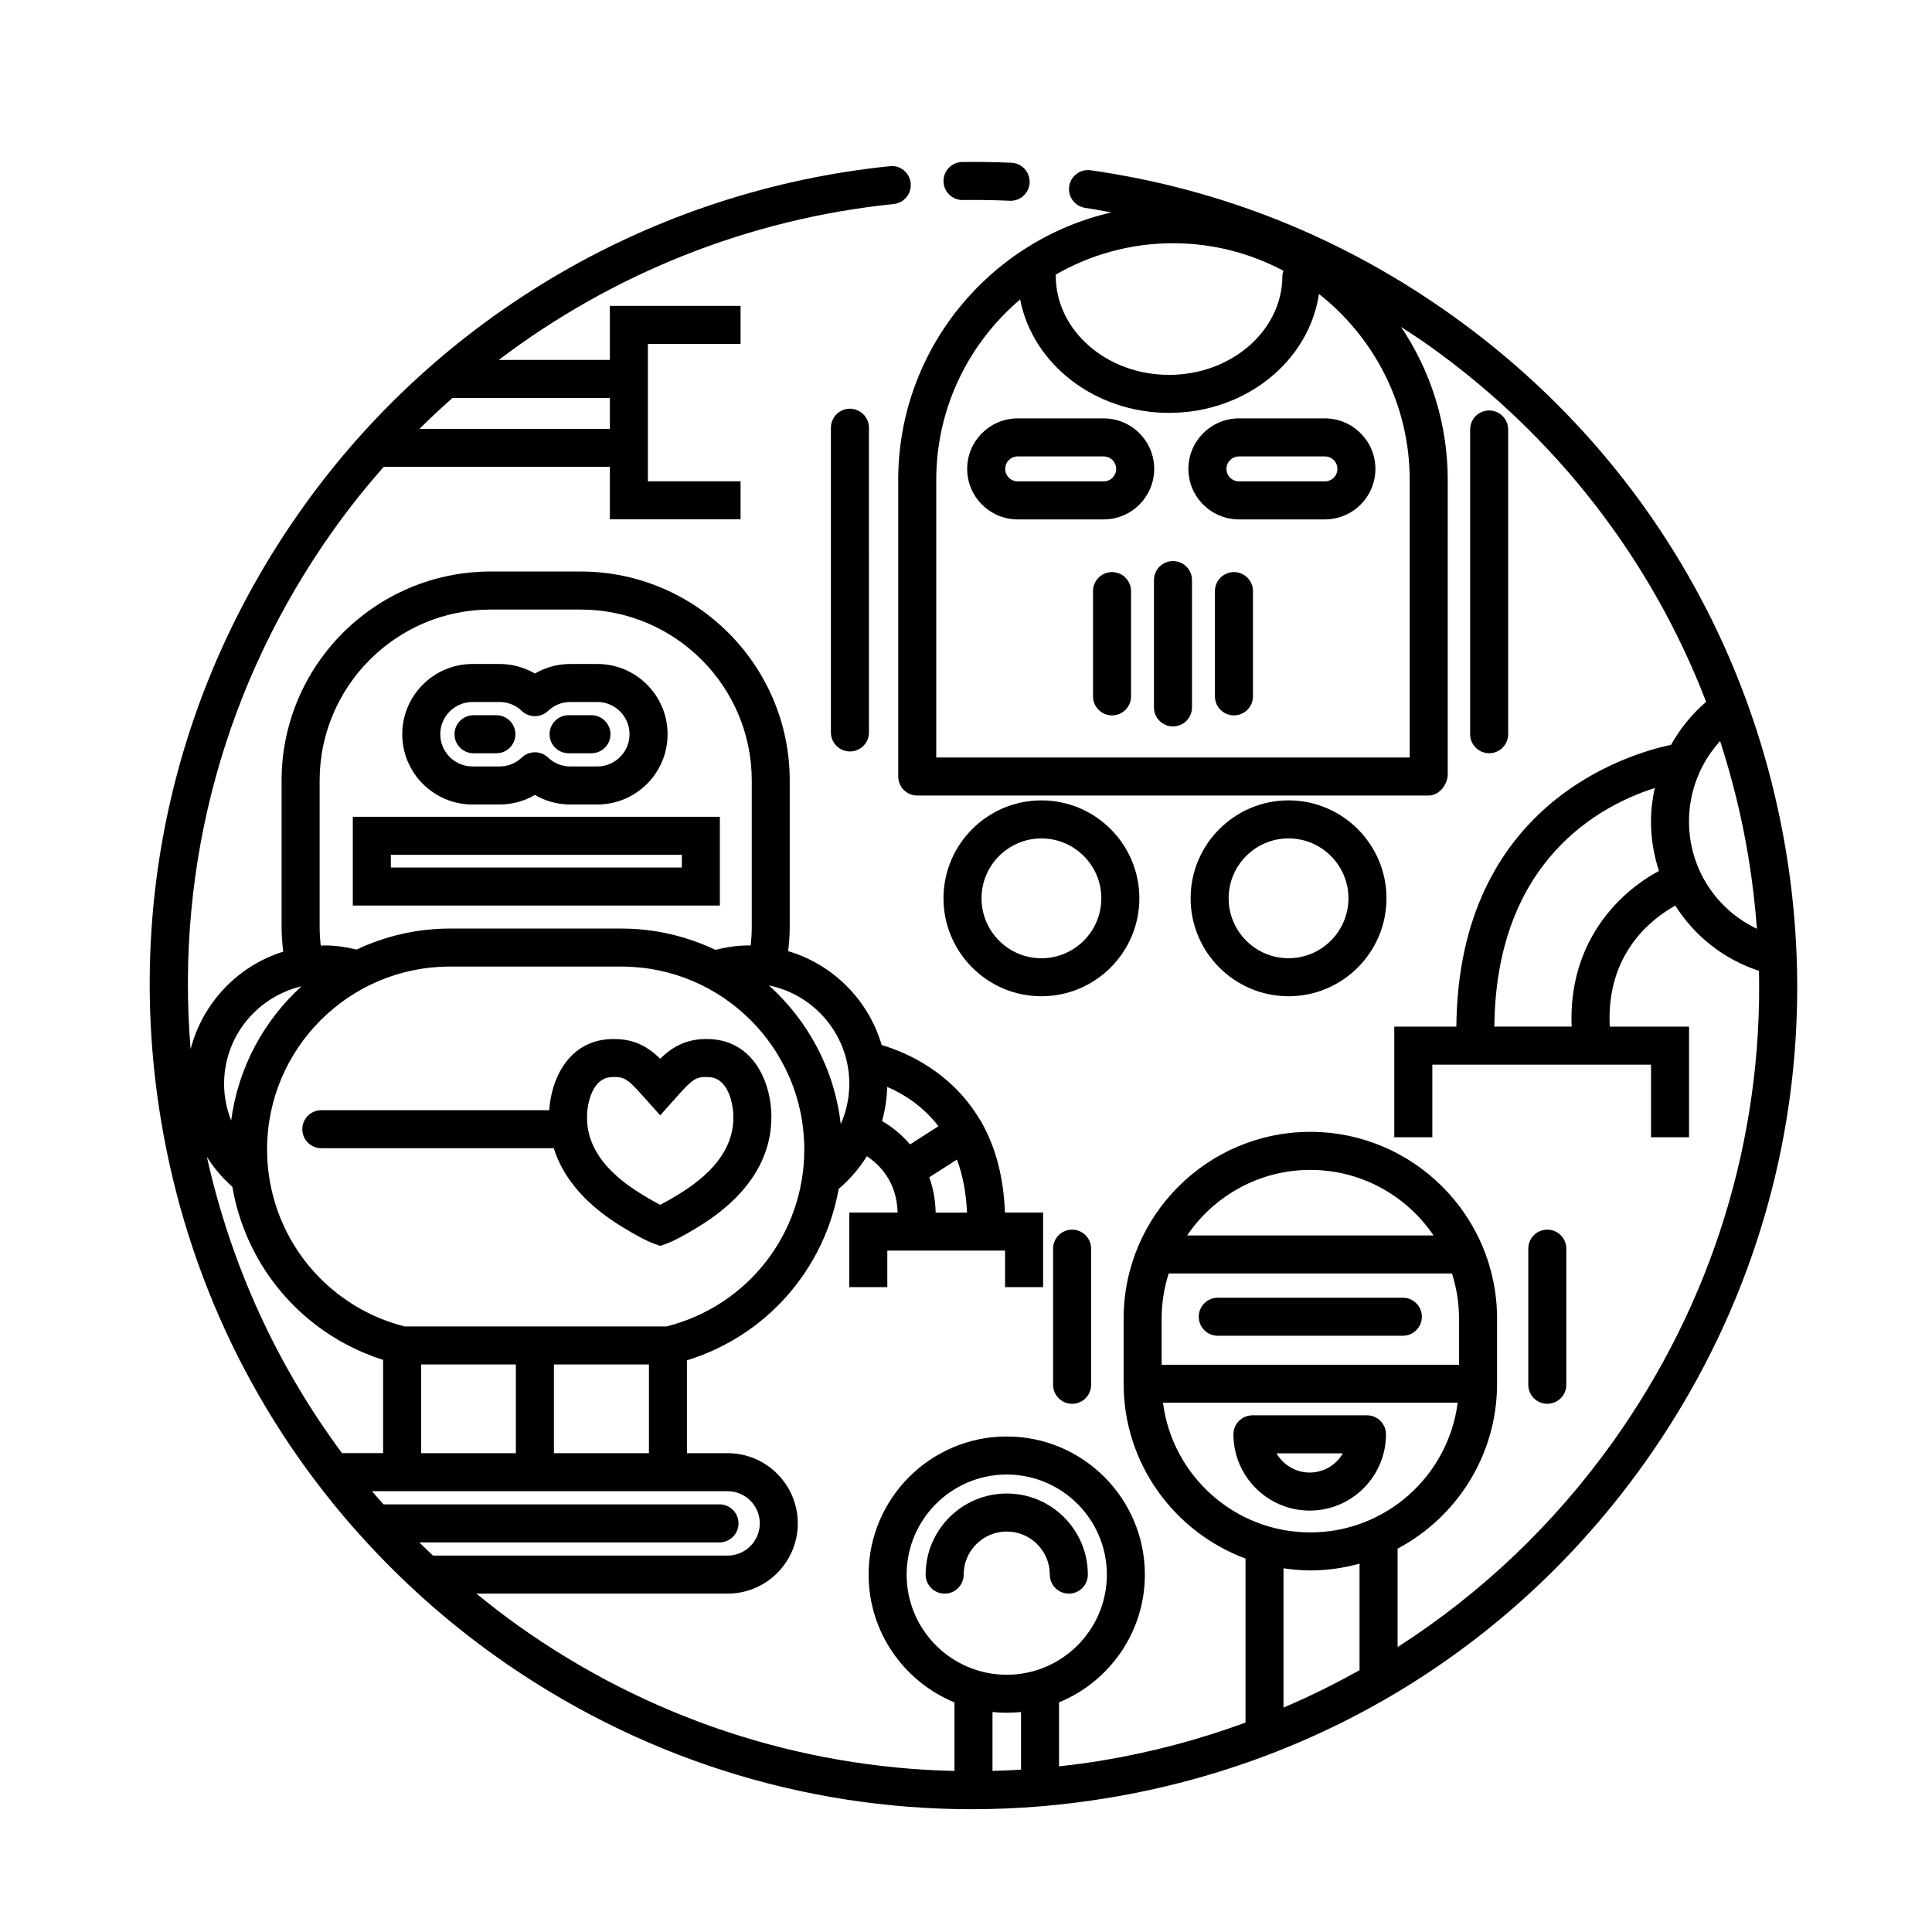 <?xml version="1.0" encoding="UTF-8"?>
<!-- Uploaded to: ICON Repo, www.svgrepo.com, Generator: ICON Repo Mixer Tools -->
<svg fill="#000000" width="800px" height="800px" version="1.1" viewBox="144 144 512 512" xmlns="http://www.w3.org/2000/svg">
 <g>
  <path d="m617.24 369.2c-9.613-57.5-41.039-107.81-88.496-141.67-28.777-20.52-60.977-33.441-95.695-38.406-2.769-0.402-5.309 1.523-5.703 4.273-0.395 2.754 1.523 5.305 4.277 5.699 2.324 0.332 4.606 0.789 6.906 1.195-32.305 7.441-56.492 36.371-56.492 70.902v77.953l0.004 0.641c0 2.781 2.258 5.039 5.039 5.039h135.54c2.785 0 5.043-2.898 5.043-5.68l0.004-77.949c0-15.008-4.566-28.965-12.379-40.562 2.555 1.664 5.109 3.316 7.609 5.098 33.598 23.977 58.754 56.609 73.25 94.262-3.789 3.246-6.906 7.109-9.297 11.387-11.547 2.438-56.395 15.77-56.898 74.684h-16.449v29.312h10.078v-19.234h57.957v19.234h10.078v-29.312h-21.016c-0.992-19.246 10.984-28.539 17.375-32.074 5.047 8.004 12.773 14.207 22.176 17.285 0.938 44.5-12.391 87.941-38.711 124.82-15.66 21.945-35.031 40.266-57.062 54.395v-26.082c15.66-8.312 26.359-24.777 26.359-43.711v-17.262c0-27.285-22.199-49.484-49.484-49.484-27.281 0-49.48 22.199-49.48 49.484v17.262c0 21.234 13.477 39.332 32.301 46.336v43.465c-12.125 4.449-24.746 7.836-37.766 10.012-3.883 0.648-7.769 1.152-11.652 1.586v-16.953c13.332-5.477 22.746-18.582 22.746-33.859 0-20.184-16.426-36.605-36.605-36.605-20.184 0-36.605 16.426-36.605 36.605 0 15.281 9.422 28.391 22.754 33.867v18.168c-41.348-0.922-81.473-14.125-115.88-38.684-3.723-2.656-7.301-5.453-10.812-8.312h66.566c10.262 0 18.605-8.348 18.605-18.617 0-10.258-8.348-18.605-18.605-18.605h-10.77v-24.605c21.07-6.488 36.387-24.078 40.211-45.43 2.957-2.523 5.477-5.43 7.461-8.656 3.34 2.203 7.945 6.699 8.156 14.934h-12.809v19.758h10.078v-9.684h31.207v9.684h10.078v-19.758h-10.113c-0.363-9.879-2.695-17.688-6.133-23.781-0.07-0.133-0.074-0.277-0.156-0.402-0.066-0.105-0.172-0.156-0.246-0.25-7.481-12.723-19.375-17.965-26.133-19.977-3.492-11.926-12.871-21.34-24.781-24.879 0.25-2.156 0.418-4.324 0.418-6.492v-38.691c0-30.555-24.863-55.418-55.418-55.418h-23.832c-30.555 0-55.418 24.863-55.418 55.418v38.691c0 2.223 0.172 4.434 0.434 6.629-12.027 3.758-21.363 13.566-24.539 25.836-4.062-48.969 9.129-97.305 37.992-137.76 4.117-5.773 8.531-11.281 13.164-16.555h59.949v13.914h34.637v-10.078h-24.562v-36.414h24.562v-10.078h-34.637v14.324h-29.434c30.133-22.852 66.234-37.379 104.65-41.312 2.766-0.281 4.781-2.754 4.5-5.527-0.281-2.766-2.734-4.836-5.527-4.5-62.41 6.387-119.09 39.328-155.5 90.363-33.859 47.453-47.211 105.26-37.594 162.75 6.957 41.621 25.402 79.441 53.027 110.01 0.035 0.039 0.059 0.074 0.102 0.105 10.508 11.621 22.309 22.227 35.371 31.547 37.414 26.695 81.25 40.641 126.3 40.641 12.09 0 24.285-1.008 36.449-3.043 57.5-9.582 107.82-41.012 141.68-88.473 33.859-47.453 47.211-105.25 37.594-162.75zm-133.12-153.45c-0.121 0.438-0.273 0.867-0.273 1.344 0 14.473-13.473 26.25-30.031 26.25-16.555 0-30.027-11.773-30.027-26.25 0-0.105-0.055-0.191-0.059-0.297 9.18-5.273 19.789-8.34 31.121-8.34 10.566 0 20.523 2.656 29.27 7.293zm33.465 129h-125.47v-73.555c0-19.16 8.656-36.316 22.238-47.836 3.293 17.051 19.715 30.059 39.465 30.059 20.309 0 37.102-13.754 39.715-31.52 14.617 11.496 24.051 29.297 24.051 49.293zm-211.96-95.27v8.172h-50.461c2.832-2.816 5.75-5.531 8.727-8.172zm31.195 289.7c4.707 0 8.531 3.828 8.531 8.531 0 4.711-3.828 8.539-8.531 8.539h-78.078c-1.219-1.152-2.414-2.324-3.602-3.5h79.531c2.781 0 5.039-2.254 5.039-5.039 0-2.785-2.258-5.039-5.039-5.039h-89.039c-1.023-1.16-2.062-2.312-3.059-3.492zm-131.24-80.664c3.324 19.441 16.262 36.129 34.875 43.996 1.664 0.699 3.359 1.324 5.074 1.863v24.723h-10.836v0.07c-17.219-23.184-29.477-49.82-35.871-78.609 1.828 2.941 4.113 5.598 6.758 7.957zm50.023 47.082h25.109v23.508h-25.109zm35.191 23.508v-23.508h25.184v23.508zm29.855-33.586h-69.398c-2.332-0.59-4.644-1.352-6.883-2.289-17.977-7.602-29.59-25.121-29.59-44.637 0-26.711 21.73-48.441 48.445-48.441h45.48c26.711 0 48.441 21.73 48.441 48.441 0 22.316-14.973 41.477-36.496 46.926zm71.305-30.168c-0.066-3.488-0.695-6.594-1.688-9.359l7.332-4.699c1.48 3.926 2.43 8.594 2.672 14.062zm0.746-22.895-7.523 4.82c-2.332-2.707-4.961-4.762-7.418-6.195 0.812-2.91 1.281-5.941 1.352-9.039 4.223 1.789 9.383 4.973 13.59 10.414zm-23.625-11.242c0 3.75-0.805 7.371-2.266 10.691-1.668-14.539-8.695-27.438-19.035-36.754 12.137 2.469 21.301 13.215 21.301 26.062zm-140.37-41.641v-38.691c0-25 20.344-45.344 45.344-45.344h23.832c25 0 45.344 20.344 45.344 45.344v38.691c0 1.668-0.105 3.336-0.293 4.992-0.156 0-0.301-0.02-0.457-0.02-3.019 0-5.981 0.449-8.871 1.176-7.566-3.578-15.984-5.644-24.898-5.644h-45.48c-8.848 0-17.211 2.031-24.73 5.562-2.777-0.664-5.617-1.094-8.504-1.094-0.332 0-0.66 0.039-0.992 0.051-0.188-1.668-0.293-3.348-0.293-5.023zm-4.809 15.812c-9.977 9.09-16.793 21.539-18.637 35.574-1.203-3.059-1.875-6.348-1.875-9.75 0.004-12.559 8.781-23.051 20.512-25.824zm160.37 155.91c0-14.625 11.898-26.531 26.531-26.531 14.629 0 26.531 11.898 26.531 26.531 0 14.629-11.898 26.531-26.531 26.531-14.633 0-26.531-11.906-26.531-26.531zm26.531 36.602c1.281 0 2.539-0.07 3.785-0.195v15.277c-2.523 0.156-5.043 0.266-7.562 0.328v-15.605c1.242 0.129 2.504 0.195 3.777 0.195zm41.051-104.45c0-4.172 0.664-8.188 1.867-11.965h75.074c1.203 3.777 1.867 7.793 1.867 11.965v12.223h-78.809zm39.402-39.41c13.574 0 25.562 6.898 32.652 17.367h-65.301c7.09-10.469 19.082-17.367 32.648-17.367zm-39.047 61.707h78.094c-2.484 19.352-19.027 34.359-39.051 34.359-20.008 0-36.559-15.012-39.043-34.359zm31.941 43.867c2.328 0.336 4.684 0.57 7.106 0.57 4.519 0 8.887-0.66 13.047-1.797v28.215c-6.519 3.672-13.246 6.977-20.152 9.93zm76.355-143.55h-20.48c0.406-44.184 28.227-58.695 42.512-63.223-0.621 2.875-1.004 5.824-1.004 8.828 0 4.586 0.754 9.004 2.121 13.156-10.469 5.543-24.082 18.75-23.148 41.238zm31.102-54.395c0-7.965 2.996-15.512 8.242-21.277 3.211 9.871 5.719 20.043 7.457 30.465 1.074 6.43 1.82 12.863 2.297 19.281-10.828-5.144-17.996-16.004-17.996-28.469z"/>
  <path d="m399.15 197.01c4.09-0.059 8.289 0.004 12.445 0.195 0.082 0 0.156 0.004 0.238 0.004 2.676 0 4.906-2.106 5.027-4.812 0.125-2.777-2.019-5.133-4.801-5.262-4.359-0.195-8.734-0.262-13.055-0.207-2.781 0.039-5.004 2.328-4.961 5.113 0.031 2.785 2.359 5.016 5.106 4.969z"/>
  <path d="m269.22 357.2h7.164c3.336 0 6.555-0.883 9.375-2.527 2.82 1.648 6.039 2.527 9.375 2.527h7.168c10.27 0 18.617-8.352 18.617-18.617 0-10.27-8.352-18.621-18.617-18.621h-7.168c-3.336 0-6.555 0.883-9.375 2.527-2.82-1.648-6.039-2.527-9.375-2.527h-7.164c-10.27 0-18.621 8.352-18.621 18.621 0 10.262 8.348 18.617 18.621 18.617zm0-27.164h7.164c2.207 0 4.297 0.84 5.894 2.363 1.949 1.859 5.008 1.859 6.957 0 1.598-1.527 3.691-2.363 5.894-2.363h7.168c4.711 0 8.539 3.836 8.539 8.543 0 4.711-3.836 8.539-8.539 8.539h-7.168c-2.207 0-4.297-0.84-5.894-2.363-0.973-0.934-2.227-1.395-3.477-1.395s-2.504 0.465-3.477 1.395c-1.598 1.527-3.691 2.363-5.894 2.363h-7.164c-4.711 0-8.543-3.836-8.543-8.539-0.004-4.711 3.824-8.543 8.539-8.543z"/>
  <path d="m269.49 343.62h6.062c2.781 0 5.039-2.258 5.039-5.039s-2.258-5.039-5.039-5.039h-6.062c-2.781 0-5.039 2.258-5.039 5.039s2.25 5.039 5.039 5.039z"/>
  <path d="m294.68 343.62h6.062c2.781 0 5.039-2.258 5.039-5.039s-2.258-5.039-5.039-5.039h-6.062c-2.781 0-5.039 2.258-5.039 5.039 0.004 2.781 2.254 5.039 5.039 5.039z"/>
  <path d="m334.77 360.46h-97.27v23.52h97.27zm-10.074 13.441h-77.117v-3.367h77.117z"/>
  <path d="m333.23 419.45c-6.949-0.664-11.141 2.047-14.27 5.129-3.129-3.074-7.211-5.785-14.281-5.129-10.305 1.074-14.59 10.73-15.121 18.68v0.082h-60.402c-2.781 0-5.039 2.254-5.039 5.039s2.258 5.039 5.039 5.039h61.602c2.082 6.699 7.148 14.141 18.078 20.824 3.777 2.309 6.523 3.758 8.41 4.445l1.715 0.621 1.715-0.621c1.883-0.684 4.629-2.137 8.402-4.445 16.957-10.363 19.844-22.566 19.285-30.98-0.531-7.953-4.809-17.609-15.133-18.684zm-9.406 41.062c-2.262 1.387-3.824 2.246-4.863 2.781-1.043-0.527-2.606-1.391-4.867-2.781-10.305-6.293-15.043-13.391-14.484-21.703 0.059-0.898 0.746-8.77 6.09-9.332 0.418-0.047 0.82-0.066 1.203-0.066 2.5 0 3.606 0.719 7.008 4.516l5.047 5.644 5.047-5.644c3.394-3.793 4.516-4.516 7.012-4.516 0.383 0 0.789 0.02 1.184 0.059 5.359 0.559 6.047 8.438 6.106 9.332 0.566 8.316-4.172 15.418-14.48 21.711z"/>
  <path d="m511.3 524.11c0-2.785-2.254-5.039-5.039-5.039h-30.348c-2.785 0-5.039 2.254-5.039 5.039 0 11.145 9.07 20.211 20.211 20.211 11.145-0.004 20.215-9.066 20.215-20.211zm-20.219 10.129c-3.754 0-7.039-2.051-8.793-5.098h17.59c-1.75 3.047-5.039 5.098-8.797 5.098z"/>
  <path d="m515.77 487.91h-49.047c-2.785 0-5.039 2.254-5.039 5.039 0 2.785 2.254 5.039 5.039 5.039h49.047c2.785 0 5.039-2.254 5.039-5.039 0-2.789-2.254-5.039-5.039-5.039z"/>
  <path d="m423.08 474.91v36.074c0 2.785 2.254 5.039 5.039 5.039 2.785 0 5.039-2.254 5.039-5.039v-36.074c0-2.785-2.254-5.039-5.039-5.039-2.789 0-5.039 2.254-5.039 5.039z"/>
  <path d="m559.09 510.98v-36.074c0-2.785-2.254-5.039-5.039-5.039-2.785 0-5.039 2.254-5.039 5.039v36.074c0 2.785 2.254 5.039 5.039 5.039 2.789-0.004 5.039-2.254 5.039-5.039z"/>
  <path d="m445.94 382.06c0-14.309-11.645-25.953-25.953-25.953s-25.953 11.645-25.953 25.953c0 14.312 11.645 25.957 25.953 25.957s25.953-11.645 25.953-25.957zm-25.953 15.887c-8.75 0-15.875-7.125-15.875-15.879 0-8.758 7.125-15.875 15.875-15.875s15.875 7.125 15.875 15.875c0 8.754-7.125 15.879-15.875 15.879z"/>
  <path d="m511.43 382.06c0-14.309-11.645-25.953-25.953-25.953-14.309 0-25.953 11.645-25.953 25.953 0 14.312 11.645 25.957 25.953 25.957 14.312 0 25.953-11.645 25.953-25.957zm-41.828 0c0-8.758 7.125-15.875 15.875-15.875s15.875 7.125 15.875 15.875c0 8.758-7.125 15.879-15.875 15.879-8.754 0-15.875-7.117-15.875-15.879z"/>
  <path d="m436.49 254.88h-22.801c-7.375 0-13.375 6-13.375 13.383 0 7.375 6 13.383 13.375 13.383h22.801c7.379 0 13.383-6 13.383-13.383 0-7.383-6-13.383-13.383-13.383zm0 16.688h-22.801c-1.82 0-3.301-1.48-3.301-3.305 0-1.824 1.48-3.305 3.301-3.305h22.801c1.824 0 3.305 1.48 3.305 3.305 0 1.824-1.48 3.305-3.305 3.305z"/>
  <path d="m472.32 254.88c-7.379 0-13.383 6-13.383 13.383 0 7.375 6 13.383 13.383 13.383h22.801c7.375 0 13.375-6 13.375-13.383 0-7.379-6-13.383-13.375-13.383zm26.109 13.383c0 1.824-1.48 3.305-3.301 3.305h-22.801c-1.824 0-3.305-1.48-3.305-3.305 0-1.824 1.48-3.305 3.305-3.305h22.801c1.82 0 3.301 1.48 3.301 3.305z"/>
  <path d="m454.85 292.69c-2.785 0-5.039 2.258-5.039 5.039v33.738c0 2.781 2.254 5.039 5.039 5.039 2.785 0 5.039-2.258 5.039-5.039v-33.738c0-2.785-2.258-5.039-5.039-5.039z"/>
  <path d="m438.7 295.61c-2.785 0-5.039 2.258-5.039 5.039v27.895c0 2.781 2.254 5.039 5.039 5.039 2.785 0 5.039-2.258 5.039-5.039v-27.895c0-2.781-2.258-5.039-5.039-5.039z"/>
  <path d="m471.01 295.61c-2.785 0-5.039 2.258-5.039 5.039v27.895c0 2.781 2.254 5.039 5.039 5.039 2.785 0 5.039-2.258 5.039-5.039v-27.895c-0.004-2.781-2.258-5.039-5.039-5.039z"/>
  <path d="m364.2 257.35v80.754c0 2.781 2.258 5.039 5.039 5.039s5.039-2.258 5.039-5.039l-0.004-80.754c0-2.781-2.258-5.039-5.039-5.039s-5.035 2.258-5.035 5.039z"/>
  <path d="m543.68 338.58v-80.758c0-2.781-2.254-5.039-5.039-5.039s-5.039 2.258-5.039 5.039v80.754c0 2.781 2.254 5.039 5.039 5.039 2.789 0 5.039-2.254 5.039-5.035z"/>
  <path d="m422.21 561.29c0 2.785 2.254 5.039 5.039 5.039s5.039-2.254 5.039-5.039c0-11.855-9.637-21.492-21.492-21.492-11.848 0-21.492 9.637-21.492 21.492 0 2.785 2.258 5.039 5.039 5.039s5.039-2.254 5.039-5.039c0-6.293 5.117-11.418 11.418-11.418 6.293 0 11.41 5.125 11.41 11.418z"/>
 </g>
</svg>